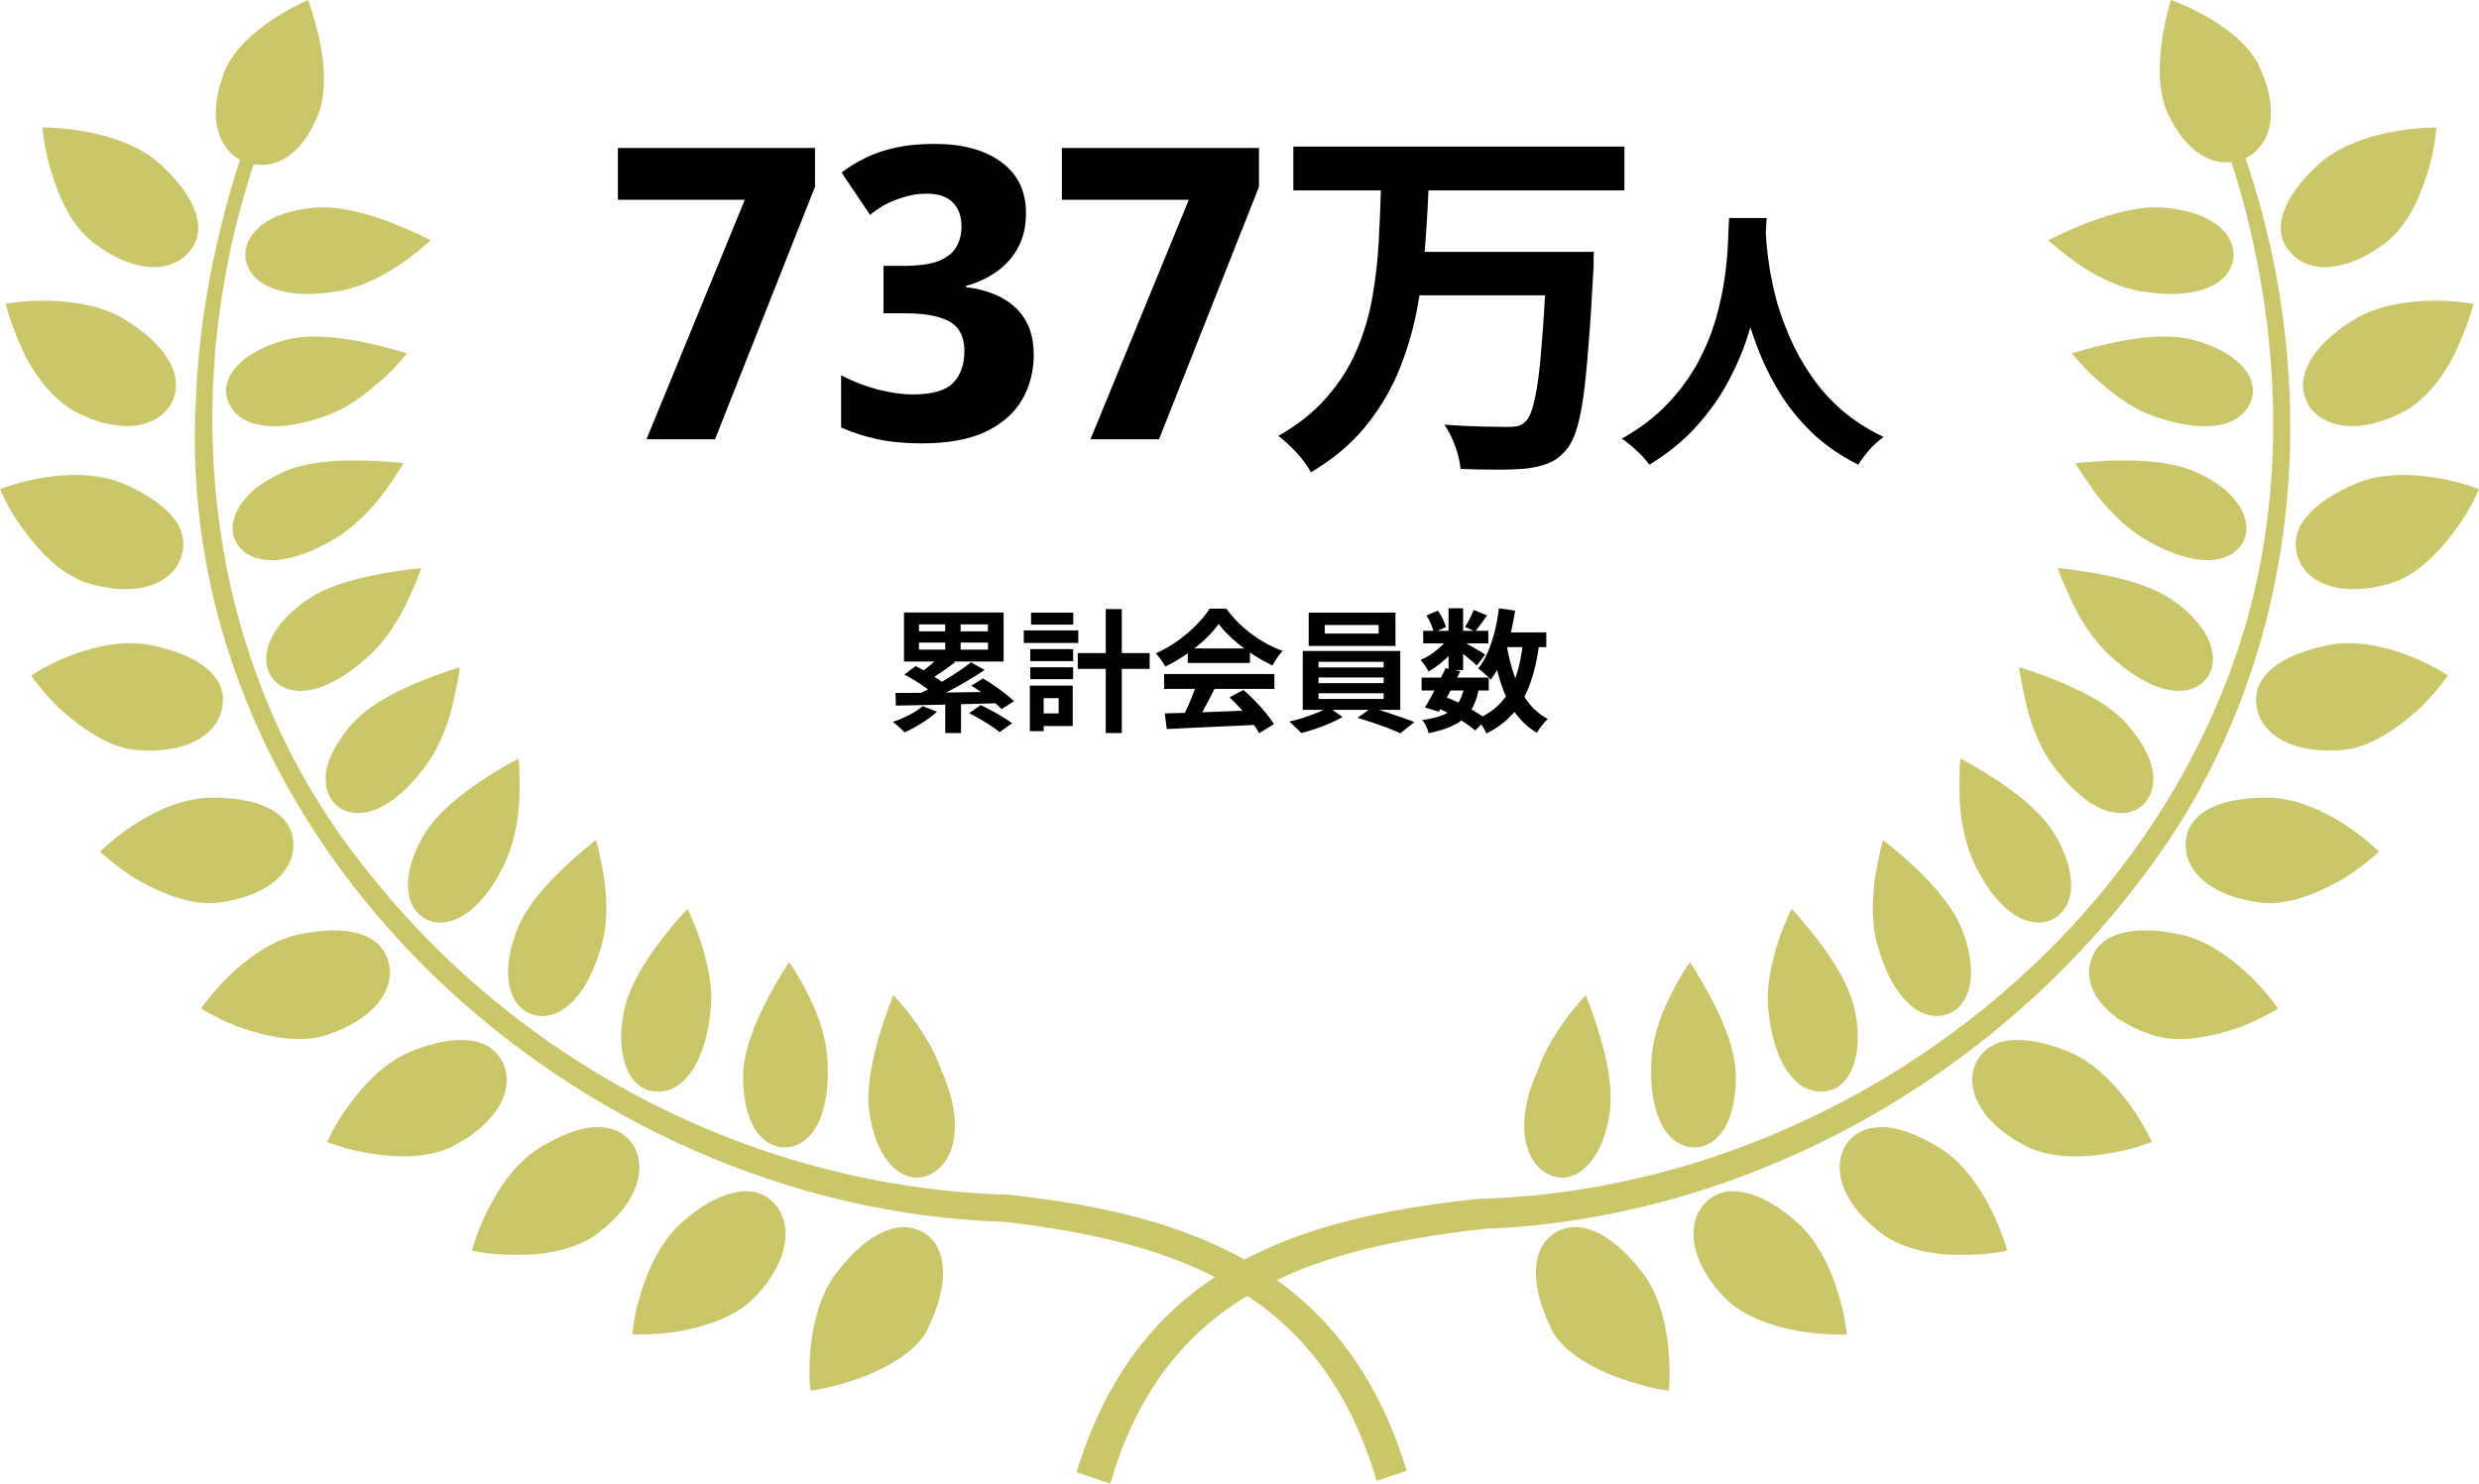 <svg width="299" height="179" viewBox="0 0 299 179" fill="none" xmlns="http://www.w3.org/2000/svg">
<g clip-path="url(#clip0_12066_1647)">
<path d="M270.647 18.527C280.805 47.866 277.401 81.338 258.09 106.243C239.509 130.858 209.805 147.07 178.915 148.269C157.44 150.707 140.403 156.547 133.924 179L129.844 177.622C137.177 153.6 155.427 146.96 178.501 144.632C218.544 143.489 257.18 116.519 269.971 78.239C276.27 59.12 275.126 38.1 268.993 19.036L270.633 18.499L270.647 18.527Z" fill="#CAC76A"/>
<path d="M272.728 8.526C275.182 14.133 273.528 18.21 270.288 19.298C267.022 20.386 263.548 18.416 261.301 13.348C260.295 10.772 260.364 7.548 260.764 4.835C261.164 2.135 261.839 0 261.839 0C261.839 0 263.907 0.689 266.332 2.107C268.745 3.526 271.625 5.675 272.728 8.526Z" fill="#CAC76A"/>
<path d="M287.725 29.298C282.528 33.21 278.131 32.825 276.146 30.331C273.968 27.852 275.14 23.885 279.813 19.684C282.184 17.576 285.671 16.433 288.593 15.896C291.515 15.345 293.859 15.386 293.859 15.386C293.859 15.386 293.734 17.852 292.77 20.896C291.832 23.926 290.316 27.328 287.711 29.298H287.725Z" fill="#CAC76A"/>
<path d="M289.903 49.671C284.196 52.646 279.868 51.448 278.31 48.651C276.863 45.786 278.269 42.136 283.755 38.665C286.484 36.929 290.082 36.351 293.073 36.282C296.036 36.199 298.325 36.654 298.325 36.654C298.325 36.654 297.691 39.188 296.353 42.067C295.085 44.946 292.715 48.169 289.903 49.671Z" fill="#CAC76A"/>
<path d="M288.249 70.402C282.005 72.22 278.021 70.154 277.111 67.11C276.643 65.553 276.891 63.941 278.104 62.44C278.71 61.682 279.537 60.952 280.585 60.25C281.619 59.547 282.832 58.886 284.307 58.28C287.256 57.068 290.937 57.151 293.859 57.647C296.795 58.129 298.986 59.01 298.986 59.01C298.986 59.01 298.049 61.448 296.037 64.079C294.093 66.724 291.419 69.493 288.221 70.402H288.249Z" fill="#CAC76A"/>
<path d="M282.377 90.499C275.871 90.981 272.425 88.157 272.149 84.989C271.736 81.71 274.796 79.01 281.012 77.798C284.169 77.206 287.753 78.032 290.523 79.107C293.294 80.168 295.251 81.49 295.251 81.49C295.251 81.49 294.865 82.041 294.204 82.867C293.514 83.694 292.618 84.823 291.35 85.898C288.855 88.074 285.685 90.264 282.391 90.499H282.377Z" fill="#CAC76A"/>
<path d="M272.576 108.888C266.125 108.047 263.286 104.631 263.644 101.463C263.92 98.185 267.421 96.132 273.762 96.243C276.973 96.325 280.309 97.854 282.804 99.48C285.299 101.091 286.939 102.758 286.939 102.758C286.939 102.758 286.457 103.212 285.63 103.874C284.789 104.535 283.672 105.444 282.239 106.243C279.372 107.841 275.829 109.315 272.576 108.888Z" fill="#CAC76A"/>
<path d="M259.606 124.866C253.458 122.855 251.239 118.985 252.176 115.954C253.031 112.786 256.863 111.422 263.065 112.758C266.194 113.461 269.172 115.61 271.308 117.676C273.445 119.728 274.754 121.684 274.754 121.684C274.754 121.684 274.203 122.029 273.279 122.511C272.342 122.979 271.087 123.654 269.53 124.136C266.456 125.142 262.734 125.899 259.619 124.866H259.606Z" fill="#CAC76A"/>
<path d="M244.209 138.2C238.516 135.211 236.959 131.01 238.365 128.158C239.109 126.74 240.391 125.748 242.307 125.527C244.236 125.307 246.676 125.706 249.612 126.932C252.548 128.172 255.098 130.817 256.849 133.227C258.599 135.624 259.55 137.773 259.55 137.773C259.55 137.773 258.958 138.007 257.965 138.31C257 138.627 255.608 138.985 254.023 139.205C250.88 139.701 247.076 139.729 244.195 138.2H244.209Z" fill="#CAC76A"/>
<path d="M226.924 148.806C221.81 144.963 220.942 140.569 222.775 137.938C223.726 136.63 225.201 135.955 227.103 135.982C229.005 136.024 231.404 136.905 234.078 138.572C236.766 140.266 238.847 143.297 240.17 145.955C241.507 148.613 242.1 150.886 242.1 150.886C242.1 150.886 241.48 151.024 240.474 151.176C239.454 151.3 238.02 151.41 236.449 151.396C233.32 151.424 229.488 150.735 226.924 148.82V148.806Z" fill="#CAC76A"/>
<path d="M207.93 156.479C203.478 151.754 203.478 147.291 205.752 145.06C206.896 143.889 208.468 143.448 210.37 143.875C212.244 144.233 214.436 145.404 216.835 147.553C219.233 149.702 220.777 152.994 221.659 155.845C222.555 158.696 222.748 161.011 222.748 161.011C222.748 161.011 220.143 161.107 217.028 160.611C213.843 160.033 210.191 158.848 207.944 156.479H207.93Z" fill="#CAC76A"/>
<path d="M187.144 160.405C184.401 154.854 184.746 150.515 187.502 148.765C190.314 147.043 194.077 148.393 198.033 153.449C200.004 155.955 200.914 159.523 201.217 162.471C201.534 165.432 201.259 167.774 201.259 167.774C201.259 167.774 200.611 167.705 199.536 167.485C198.461 167.237 196.986 166.865 195.414 166.3C192.341 165.212 188.509 163.132 187.116 160.405H187.144Z" fill="#CAC76A"/>
<path d="M258.131 35.111C264.141 36.186 268.317 34.767 269.268 31.764C270.04 28.83 267.49 25.662 261.219 25.07C258.104 24.767 254.575 25.814 251.818 26.86C249.061 27.921 247.049 28.995 247.049 28.995C247.049 28.995 248.413 30.235 250.343 31.626C252.3 33.018 255.154 34.602 258.145 35.125L258.131 35.111Z" fill="#CAC76A"/>
<path d="M259.743 50.195C265.56 52.275 269.861 51.655 271.281 48.858C272.824 46.117 270.426 42.563 264.526 41.007C261.563 40.222 257.896 40.718 255.002 41.31C252.093 41.916 249.916 42.632 249.916 42.632C249.916 42.632 250.922 43.968 252.7 45.608C254.561 47.233 256.807 49.175 259.743 50.195Z" fill="#CAC76A"/>
<path d="M258.572 64.975C263.824 68.115 268.166 68.391 270.164 65.953C271.143 64.754 271.184 63.156 270.385 61.559C269.971 60.76 269.337 59.947 268.469 59.175C267.573 58.404 266.387 57.66 264.981 57.013C262.156 55.704 258.489 55.511 255.526 55.553C252.562 55.608 250.315 55.883 250.315 55.883C250.315 55.883 251.211 57.357 252.521 59.203C253.899 61.063 256.008 63.418 258.558 64.961L258.572 64.975Z" fill="#CAC76A"/>
<path d="M254.464 79.079C258.93 83.226 263.148 84.397 265.602 82.413C267.89 80.429 267.394 76.325 262.335 72.619C259.854 70.773 256.298 69.851 253.389 69.286C250.481 68.735 248.207 68.542 248.207 68.542C248.207 68.542 248.331 68.942 248.579 69.589C248.813 70.236 249.282 71.187 249.723 72.22C250.646 74.286 252.259 77.027 254.451 79.079H254.464Z" fill="#CAC76A"/>
<path d="M247.49 92.152C251.032 97.124 254.947 99.08 257.745 97.634C259.068 96.89 259.799 95.485 259.716 93.695C259.661 91.918 258.558 89.659 256.546 87.358C254.506 85.044 251.211 83.419 248.468 82.275C245.725 81.146 243.547 80.499 243.547 80.499C243.547 80.499 243.575 80.912 243.699 81.614C243.795 82.303 244.044 83.322 244.278 84.452C244.747 86.697 245.739 89.714 247.49 92.179V92.152Z" fill="#CAC76A"/>
<path d="M237.979 103.86C240.542 109.439 244.044 112.028 247.076 111.119C249.971 110.141 251.046 106.147 247.875 100.747C246.318 98.075 243.41 95.843 240.942 94.19C238.475 92.551 236.449 91.518 236.449 91.518C236.449 91.518 236.393 91.945 236.366 92.661C236.325 93.378 236.366 94.424 236.338 95.595C236.352 97.937 236.752 101.119 237.992 103.86H237.979Z" fill="#CAC76A"/>
<path d="M226.414 113.874C228.013 119.825 231.032 122.951 234.161 122.538C237.207 122.084 238.93 118.323 236.766 112.455C235.704 109.535 233.237 106.822 231.101 104.769C228.95 102.73 227.131 101.353 227.131 101.353C227.131 101.353 226.993 101.766 226.828 102.483C226.676 103.213 226.442 104.218 226.235 105.389C225.863 107.772 225.615 110.94 226.4 113.874H226.414Z" fill="#CAC76A"/>
<path d="M213.292 121.918C213.926 128.089 216.393 131.643 219.536 131.698C221.093 131.753 222.444 130.913 223.244 129.26C224.043 127.607 224.36 125.279 223.781 122.18C223.216 119.108 221.218 116.023 219.439 113.653C217.661 111.284 216.076 109.645 216.076 109.645C216.076 109.645 215.883 110.044 215.594 110.733C215.29 111.394 214.891 112.345 214.505 113.488C213.774 115.83 212.961 118.819 213.292 121.904V121.918Z" fill="#CAC76A"/>
<path d="M199.205 127.621C198.791 133.723 200.555 137.718 203.643 138.365C205.146 138.641 206.607 138.035 207.696 136.602C208.757 135.101 209.419 132.773 209.363 129.701C209.308 126.629 207.833 123.227 206.483 120.61C205.118 118.006 203.836 116.092 203.836 116.092C203.836 116.092 202.816 117.442 201.727 119.618C200.638 121.67 199.411 124.618 199.218 127.635L199.205 127.621Z" fill="#CAC76A"/>
<path d="M184.966 130.334C182.678 136.313 184.139 140.528 186.951 141.753C189.721 143.021 193.14 140.583 194.118 134.481C194.615 131.409 193.801 127.827 192.974 124.99C192.133 122.152 191.265 120.059 191.265 120.059C191.265 120.059 191.003 120.362 190.521 120.885C190.08 121.381 189.473 122.111 188.798 123.034C188.109 123.998 187.419 125.031 186.758 126.243C186.427 126.849 186.11 127.497 185.834 128.186C185.696 128.53 185.559 128.874 185.435 129.232C185.297 129.591 185.09 129.962 184.966 130.334Z" fill="#CAC76A"/>
<path d="M30.765 19.298C21.117 48.045 24.756 80.65 43.956 104.631C62.551 128.489 91.304 143.296 121.587 144.136C144.441 146.575 162.401 153.613 169.665 177.443L166.04 178.669C159.465 156.231 142.801 149.963 121.201 147.415C69.677 145.872 20.965 102.069 23.598 48.775C23.942 38.555 25.941 28.444 29.111 18.761L30.752 19.298H30.765Z" fill="#CAC76A"/>
<path d="M38.553 13.334C36.678 18.499 33.343 20.607 30.035 19.711C26.754 18.816 24.797 14.863 26.892 9.146C27.816 6.24 30.517 3.926 32.833 2.383C35.162 0.826 37.161 0.014 37.161 0.014C37.161 0.014 37.96 2.121 38.539 4.807C39.118 7.507 39.366 10.716 38.553 13.347V13.334Z" fill="#CAC76A"/>
<path d="M40.869 35.111C34.859 36.185 30.683 34.767 29.732 31.764C28.96 28.83 31.51 25.662 37.781 25.069C40.897 24.766 44.425 25.813 47.182 26.86C49.939 27.921 51.951 28.995 51.951 28.995C51.951 28.995 50.587 30.235 48.657 31.626C46.7 33.017 43.846 34.601 40.855 35.125L40.869 35.111Z" fill="#CAC76A"/>
<path d="M39.256 50.194C33.439 52.274 29.139 51.654 27.719 48.858C26.175 46.117 28.574 42.563 34.473 41.007C37.423 40.221 41.103 40.717 43.998 41.309C46.906 41.916 49.084 42.632 49.084 42.632C49.084 42.632 48.078 43.968 46.3 45.607C44.439 47.233 42.192 49.175 39.256 50.194Z" fill="#CAC76A"/>
<path d="M40.428 64.974C35.176 68.115 30.834 68.39 28.836 65.952C27.857 64.754 27.816 63.156 28.615 61.558C29.029 60.759 29.663 59.946 30.531 59.175C31.427 58.404 32.613 57.66 34.019 57.012C36.844 55.704 40.511 55.511 43.474 55.552C46.438 55.607 48.685 55.883 48.685 55.883C48.685 55.883 47.789 57.357 46.479 59.203C45.101 61.062 42.992 63.418 40.442 64.96L40.428 64.974Z" fill="#CAC76A"/>
<path d="M44.549 79.079C40.083 83.226 35.865 84.397 33.412 82.413C31.124 80.429 31.62 76.325 36.678 72.619C39.16 70.773 42.716 69.851 45.624 69.286C48.533 68.735 50.807 68.542 50.807 68.542C50.807 68.542 50.683 68.942 50.435 69.589C50.2 70.236 49.732 71.187 49.291 72.22C48.367 74.286 46.768 77.027 44.563 79.079H44.549Z" fill="#CAC76A"/>
<path d="M51.51 92.151C47.968 97.124 44.053 99.08 41.255 97.634C39.931 96.89 39.201 95.485 39.284 93.694C39.339 91.917 40.441 89.658 42.454 87.358C44.494 85.044 47.788 83.418 50.531 82.275C53.274 81.145 55.452 80.498 55.452 80.498C55.452 80.498 55.425 80.911 55.301 81.614C55.204 82.302 54.956 83.322 54.722 84.451C54.253 86.697 53.261 89.713 51.51 92.179V92.151Z" fill="#CAC76A"/>
<path d="M61.021 103.86C58.457 109.438 54.956 112.028 51.924 111.119C49.029 110.141 47.954 106.146 51.124 100.747C52.682 98.074 55.59 95.843 58.057 94.19C60.525 92.551 62.551 91.518 62.551 91.518C62.551 91.518 62.606 91.945 62.634 92.661C62.675 93.377 62.634 94.424 62.661 95.595C62.648 97.936 62.248 101.118 61.007 103.86H61.021Z" fill="#CAC76A"/>
<path d="M72.599 113.874C71 119.825 67.982 122.951 64.853 122.538C61.806 122.084 60.084 118.323 62.248 112.455C63.309 109.535 65.776 106.822 67.913 104.769C70.063 102.73 71.883 101.353 71.883 101.353C71.883 101.353 72.02 101.766 72.186 102.483C72.337 103.213 72.572 104.218 72.778 105.389C73.151 107.772 73.399 110.94 72.613 113.874H72.599Z" fill="#CAC76A"/>
<path d="M85.708 121.918C85.074 128.089 82.606 131.643 79.464 131.698C77.906 131.753 76.555 130.913 75.756 129.26C74.956 127.607 74.639 125.279 75.218 122.18C75.783 119.108 77.782 116.023 79.56 113.653C81.338 111.284 82.923 109.645 82.923 109.645C82.923 109.645 83.116 110.044 83.406 110.733C83.709 111.394 84.109 112.345 84.495 113.488C85.225 115.83 86.039 118.819 85.708 121.904V121.918Z" fill="#CAC76A"/>
<path d="M99.795 127.621C100.209 133.723 98.444 137.717 95.357 138.365C93.854 138.64 92.393 138.034 91.304 136.602C90.243 135.1 89.581 132.772 89.636 129.701C89.692 126.629 91.166 123.227 92.517 120.609C93.882 118.006 95.164 116.091 95.164 116.091C95.164 116.091 96.184 117.441 97.273 119.618C98.362 121.67 99.588 124.618 99.781 127.634L99.795 127.621Z" fill="#CAC76A"/>
<path d="M114.048 130.334C116.336 136.313 114.875 140.528 112.063 141.753C109.292 143.021 105.874 140.583 104.895 134.481C104.399 131.409 105.212 127.827 106.039 124.99C106.88 122.152 107.748 120.059 107.748 120.059C107.748 120.059 108.01 120.362 108.493 120.885C108.934 121.381 109.54 122.111 110.216 123.034C110.905 123.998 111.594 125.031 112.256 126.243C112.586 126.849 112.903 127.497 113.179 128.186C113.317 128.53 113.455 128.874 113.579 129.232C113.717 129.591 113.923 129.962 114.048 130.334Z" fill="#CAC76A"/>
<path d="M11.275 29.298C16.471 33.21 20.869 32.825 22.853 30.331C25.031 27.852 23.86 23.885 19.187 19.684C16.816 17.576 13.329 16.433 10.407 15.896C7.484 15.345 5.141 15.386 5.141 15.386C5.141 15.386 5.265 17.852 6.23 20.896C7.167 23.926 8.684 27.328 11.289 29.298H11.275Z" fill="#CAC76A"/>
<path d="M9.097 49.671C14.804 52.646 19.132 51.448 20.689 48.651C22.137 45.786 20.731 42.136 15.245 38.665C12.516 36.929 8.918 36.351 5.927 36.282C2.963 36.199 0.675 36.654 0.675 36.654C0.675 36.654 1.309 39.188 2.646 42.067C3.915 44.946 6.285 48.169 9.097 49.671Z" fill="#CAC76A"/>
<path d="M10.751 70.401C16.995 72.219 20.979 70.153 21.889 67.109C22.357 65.553 22.109 63.941 20.896 62.44C20.29 61.682 19.463 60.952 18.415 60.249C17.381 59.547 16.168 58.886 14.694 58.28C11.744 57.068 8.063 57.15 5.141 57.646C2.205 58.128 0.014 59.01 0.014 59.01C0.014 59.01 0.951 61.448 2.963 64.079C4.907 66.723 7.581 69.492 10.779 70.401H10.751Z" fill="#CAC76A"/>
<path d="M16.623 90.499C23.129 90.981 26.575 88.157 26.851 84.989C27.264 81.71 24.204 79.01 17.988 77.798C14.831 77.206 11.248 78.032 8.477 79.107C5.706 80.168 3.749 81.49 3.749 81.49C3.749 81.49 4.135 82.041 4.797 82.867C5.486 83.694 6.382 84.823 7.65 85.898C10.145 88.074 13.315 90.264 16.609 90.499H16.623Z" fill="#CAC76A"/>
<path d="M26.423 108.888C32.874 108.047 35.714 104.631 35.355 101.463C35.08 98.185 31.578 96.132 25.238 96.243C22.026 96.325 18.691 97.854 16.196 99.48C13.701 101.091 12.06 102.758 12.06 102.758C12.06 102.758 12.543 103.212 13.37 103.874C14.211 104.535 15.327 105.444 16.761 106.243C19.628 107.841 23.17 109.315 26.423 108.888Z" fill="#CAC76A"/>
<path d="M39.394 124.866C45.542 122.855 47.761 118.984 46.824 115.954C45.969 112.786 42.137 111.422 35.934 112.758C32.805 113.46 29.828 115.609 27.692 117.675C25.555 119.728 24.246 121.684 24.246 121.684C24.246 121.684 24.797 122.028 25.721 122.51C26.658 122.979 27.912 123.654 29.47 124.136C32.544 125.141 36.265 125.899 39.38 124.866H39.394Z" fill="#CAC76A"/>
<path d="M54.791 138.199C60.483 135.21 62.041 131.009 60.635 128.158C59.891 126.739 58.609 125.747 56.693 125.527C54.763 125.307 52.323 125.706 49.387 126.932C46.451 128.172 43.901 130.816 42.151 133.227C40.4 135.624 39.449 137.772 39.449 137.772C39.449 137.772 40.042 138.007 41.034 138.31C41.999 138.626 43.391 138.985 44.977 139.205C48.119 139.701 51.924 139.728 54.804 138.199H54.791Z" fill="#CAC76A"/>
<path d="M72.09 148.806C77.203 144.963 78.072 140.569 76.239 137.938C75.287 136.629 73.813 135.954 71.91 135.982C70.008 136.023 67.61 136.905 64.936 138.571C62.248 140.266 60.167 143.296 58.843 145.955C57.506 148.613 56.914 150.886 56.914 150.886C56.914 150.886 57.534 151.024 58.54 151.175C59.56 151.299 60.994 151.409 62.565 151.395C65.694 151.423 69.526 150.734 72.09 148.82V148.806Z" fill="#CAC76A"/>
<path d="M91.07 156.478C95.522 151.754 95.522 147.291 93.248 145.059C92.104 143.888 90.532 143.448 88.63 143.875C86.756 144.233 84.564 145.404 82.166 147.552C79.767 149.701 78.224 152.993 77.341 155.845C76.445 158.696 76.252 161.01 76.252 161.01C76.252 161.01 78.858 161.106 81.973 160.611C85.157 160.032 88.81 158.847 91.056 156.478H91.07Z" fill="#CAC76A"/>
<path d="M111.856 160.405C114.599 154.854 114.255 150.515 111.498 148.765C108.686 147.043 104.923 148.393 100.967 153.449C98.996 155.955 98.086 159.523 97.783 162.471C97.466 165.432 97.742 167.774 97.742 167.774C97.742 167.774 98.389 167.705 99.465 167.485C100.54 167.237 102.015 166.865 103.586 166.3C106.66 165.212 110.492 163.132 111.884 160.405H111.856Z" fill="#CAC76A"/>
</g>
<path d="M77.972 53L89.835 24.105H74.526V17.854H98.301V22.53L86.241 53H77.972ZM123.748 25.73C123.748 27.338 123.42 28.732 122.763 29.914C122.107 31.095 121.237 32.063 120.154 32.818C119.071 33.573 117.857 34.131 116.512 34.492V34.639C119.137 34.967 121.155 35.821 122.566 37.199C123.977 38.577 124.683 40.431 124.683 42.761C124.683 44.796 124.207 46.634 123.256 48.274C122.304 49.882 120.827 51.162 118.825 52.114C116.856 53.033 114.297 53.492 111.146 53.492C109.177 53.492 107.422 53.328 105.879 53C104.337 52.672 102.86 52.196 101.449 51.572V45.272C102.893 46.026 104.37 46.601 105.879 46.995C107.422 47.388 108.833 47.585 110.113 47.585C112.443 47.585 114.051 47.126 114.937 46.207C115.855 45.288 116.315 43.992 116.315 42.318C116.315 41.334 116.102 40.513 115.675 39.857C115.248 39.168 114.494 38.659 113.411 38.331C112.36 37.97 110.835 37.79 108.833 37.79H106.568V32.08H108.882C110.752 32.08 112.196 31.883 113.214 31.489C114.231 31.062 114.937 30.504 115.33 29.815C115.757 29.093 115.97 28.273 115.97 27.354C115.97 26.107 115.626 25.139 114.937 24.45C114.247 23.728 113.197 23.367 111.786 23.367C110.769 23.367 109.817 23.515 108.931 23.81C108.045 24.072 107.258 24.401 106.568 24.794C105.912 25.188 105.371 25.566 104.944 25.927L101.498 20.807C102.384 20.151 103.352 19.56 104.403 19.035C105.485 18.51 106.7 18.1 108.045 17.805C109.423 17.509 110.982 17.361 112.721 17.361C116.134 17.361 118.825 18.1 120.794 19.577C122.763 21.02 123.748 23.072 123.748 25.73ZM131.523 53L143.386 24.105H128.077V17.854H151.852V22.53L139.792 53H131.523ZM155.994 17.683H195.924V22.974H155.994V17.683ZM170.465 30.39H188.553V35.636H170.465V30.39ZM186.563 30.39H192.261C192.261 30.39 192.246 30.541 192.215 30.842C192.215 31.113 192.215 31.445 192.215 31.837C192.215 32.229 192.2 32.545 192.17 32.787C191.989 36.284 191.793 39.283 191.582 41.785C191.402 44.258 191.191 46.338 190.949 48.026C190.708 49.684 190.422 51.01 190.09 52.005C189.759 53 189.367 53.754 188.914 54.266C188.251 55.05 187.528 55.593 186.744 55.894C185.99 56.196 185.101 56.407 184.076 56.527C183.171 56.618 181.996 56.663 180.549 56.663C179.132 56.663 177.67 56.633 176.162 56.572C176.102 55.789 175.891 54.884 175.529 53.859C175.168 52.864 174.73 51.99 174.218 51.236C175.786 51.357 177.278 51.432 178.695 51.462C180.112 51.493 181.152 51.508 181.815 51.508C182.297 51.508 182.704 51.478 183.036 51.417C183.367 51.327 183.669 51.161 183.94 50.92C184.423 50.498 184.814 49.563 185.116 48.116C185.448 46.639 185.719 44.529 185.93 41.785C186.171 39.012 186.382 35.515 186.563 31.294V30.39ZM166.576 22.205H172.319C172.228 24.768 172.078 27.36 171.866 29.983C171.686 32.606 171.339 35.198 170.826 37.761C170.314 40.293 169.56 42.735 168.565 45.087C167.571 47.408 166.229 49.593 164.541 51.643C162.853 53.663 160.712 55.442 158.12 56.979C157.728 56.256 157.155 55.472 156.401 54.628C155.648 53.814 154.909 53.136 154.185 52.593C156.567 51.236 158.512 49.684 160.019 47.935C161.556 46.187 162.762 44.288 163.636 42.238C164.511 40.188 165.144 38.047 165.536 35.816C165.928 33.555 166.184 31.279 166.304 28.988C166.425 26.697 166.515 24.436 166.576 22.205Z" fill="black"/>
<path d="M208.55 26.302H213.078C213.034 27.221 212.958 28.402 212.848 29.846C212.739 31.29 212.531 32.898 212.225 34.67C211.941 36.42 211.503 38.258 210.912 40.183C210.322 42.108 209.512 44.034 208.484 45.959C207.478 47.862 206.187 49.689 204.612 51.439C203.058 53.168 201.166 54.71 198.934 56.066C198.584 55.563 198.103 55.027 197.49 54.458C196.9 53.889 196.276 53.375 195.62 52.916C197.808 51.691 199.645 50.291 201.133 48.715C202.621 47.14 203.835 45.489 204.776 43.76C205.716 42.01 206.438 40.26 206.942 38.51C207.445 36.737 207.806 35.064 208.024 33.489C208.243 31.913 208.375 30.502 208.418 29.255C208.462 28.008 208.506 27.024 208.55 26.302ZM212.914 27.188C212.936 27.604 212.98 28.26 213.045 29.157C213.111 30.054 213.242 31.126 213.439 32.373C213.636 33.62 213.931 34.976 214.325 36.442C214.741 37.886 215.288 39.374 215.966 40.905C216.644 42.437 217.487 43.935 218.493 45.401C219.499 46.867 220.713 48.223 222.136 49.47C223.579 50.717 225.264 51.8 227.189 52.719C226.555 53.178 225.964 53.715 225.417 54.327C224.892 54.94 224.465 55.519 224.137 56.066C222.125 55.06 220.363 53.868 218.854 52.489C217.366 51.089 216.086 49.58 215.014 47.961C213.964 46.32 213.089 44.657 212.389 42.973C211.689 41.288 211.12 39.636 210.683 38.017C210.267 36.377 209.95 34.856 209.731 33.456C209.512 32.056 209.359 30.841 209.272 29.813C209.206 28.785 209.151 28.041 209.107 27.582L212.914 27.188Z" fill="black"/>
<path d="M114.008 74.568H115.864V79.032H114.008V74.568ZM114.008 84.184H115.912V88.44H114.008V84.184ZM113.464 79.08L115.192 79.896C114.68 80.291 114.147 80.68 113.592 81.064C113.048 81.437 112.547 81.752 112.088 82.008L110.808 81.288C111.107 81.096 111.416 80.872 111.736 80.616C112.067 80.36 112.381 80.099 112.68 79.832C112.989 79.565 113.251 79.315 113.464 79.08ZM117.112 79.912L118.76 80.824C118.088 81.283 117.363 81.741 116.584 82.2C115.805 82.659 115.021 83.091 114.232 83.496C113.453 83.901 112.723 84.253 112.04 84.552L110.84 83.704C111.363 83.469 111.901 83.203 112.456 82.904C113.021 82.595 113.587 82.269 114.152 81.928C114.717 81.587 115.251 81.245 115.752 80.904C116.264 80.563 116.717 80.232 117.112 79.912ZM109.08 81.384L110.424 80.36C110.829 80.552 111.256 80.781 111.704 81.048C112.163 81.315 112.6 81.581 113.016 81.848C113.432 82.115 113.773 82.371 114.04 82.616L112.584 83.736C112.349 83.501 112.035 83.245 111.64 82.968C111.245 82.68 110.824 82.397 110.376 82.12C109.928 81.843 109.496 81.597 109.08 81.384ZM117.16 82.728L118.552 81.848C118.979 82.093 119.427 82.381 119.896 82.712C120.376 83.032 120.824 83.357 121.24 83.688C121.667 84.008 122.019 84.312 122.296 84.6L120.808 85.56C120.563 85.283 120.232 84.979 119.816 84.648C119.411 84.307 118.973 83.965 118.504 83.624C118.045 83.283 117.597 82.984 117.16 82.728ZM116.888 86.04L118.28 85.064C118.696 85.256 119.139 85.48 119.608 85.736C120.077 85.992 120.531 86.253 120.968 86.52C121.416 86.787 121.784 87.032 122.072 87.256L120.568 88.328C120.312 88.115 119.976 87.869 119.56 87.592C119.144 87.315 118.701 87.043 118.232 86.776C117.763 86.499 117.315 86.253 116.888 86.04ZM108.008 83.608C108.776 83.608 109.64 83.603 110.6 83.592C111.571 83.581 112.6 83.571 113.688 83.56C114.776 83.539 115.891 83.523 117.032 83.512C118.184 83.491 119.325 83.475 120.456 83.464L120.36 84.84C119.24 84.872 118.115 84.904 116.984 84.936C115.864 84.968 114.765 84.995 113.688 85.016C112.621 85.037 111.608 85.059 110.648 85.08C109.699 85.101 108.835 85.117 108.056 85.128L108.008 83.608ZM111.288 85.192L113.016 85.864C112.675 86.184 112.28 86.499 111.832 86.808C111.395 87.117 110.936 87.405 110.456 87.672C109.987 87.939 109.533 88.168 109.096 88.36C108.989 88.253 108.851 88.115 108.68 87.944C108.509 87.784 108.333 87.624 108.152 87.464C107.981 87.315 107.827 87.192 107.688 87.096C108.349 86.872 109.005 86.595 109.656 86.264C110.317 85.923 110.861 85.565 111.288 85.192ZM110.84 77.528V78.376H119.16V77.528H110.84ZM110.84 75.336V76.168H119.16V75.336H110.84ZM109.032 73.896H121.048V79.816H109.032V73.896ZM129.992 78.792H138.664V80.696H129.992V78.792ZM133.368 73.48H135.304V88.44H133.368V73.48ZM124.264 78.312H129.432V79.768H124.264V78.312ZM124.36 73.912H129.448V75.352H124.36V73.912ZM124.264 80.504H129.432V81.944H124.264V80.504ZM123.48 76.056H130.056V77.576H123.48V76.056ZM125.144 82.712H129.384V87.592H125.144V86.072H127.688V84.232H125.144V82.712ZM124.216 82.712H125.88V88.216H124.216V82.712ZM140.488 86.072C141.437 86.04 142.536 86.008 143.784 85.976C145.043 85.933 146.36 85.885 147.736 85.832C149.123 85.779 150.488 85.725 151.832 85.672L151.768 87.432C150.467 87.507 149.144 87.571 147.8 87.624C146.467 87.688 145.197 87.747 143.992 87.8C142.787 87.864 141.699 87.917 140.728 87.96L140.488 86.072ZM140.408 81.32H153.704V83.112H140.408V81.32ZM143.256 78.232H150.76V79.992H143.256V78.232ZM144.312 82.488L146.504 83.08C146.259 83.581 145.997 84.093 145.72 84.616C145.453 85.128 145.187 85.619 144.92 86.088C144.664 86.557 144.419 86.973 144.184 87.336L142.504 86.776C142.717 86.381 142.941 85.939 143.176 85.448C143.411 84.947 143.624 84.44 143.816 83.928C144.019 83.405 144.184 82.925 144.312 82.488ZM148.296 84.136L149.976 83.24C150.456 83.656 150.931 84.104 151.4 84.584C151.869 85.064 152.301 85.549 152.696 86.04C153.091 86.52 153.411 86.963 153.656 87.368L151.864 88.456C151.651 88.051 151.347 87.592 150.952 87.08C150.568 86.579 150.141 86.067 149.672 85.544C149.213 85.021 148.755 84.552 148.296 84.136ZM146.984 75.272C146.557 75.88 146.008 76.504 145.336 77.144C144.664 77.773 143.917 78.371 143.096 78.936C142.275 79.501 141.421 79.997 140.536 80.424C140.472 80.264 140.371 80.088 140.232 79.896C140.104 79.693 139.965 79.501 139.816 79.32C139.677 79.128 139.539 78.963 139.4 78.824C140.317 78.419 141.197 77.917 142.04 77.32C142.883 76.712 143.635 76.072 144.296 75.4C144.968 74.717 145.501 74.061 145.896 73.432H147.912C148.339 74.019 148.813 74.573 149.336 75.096C149.859 75.619 150.413 76.099 151 76.536C151.587 76.963 152.189 77.347 152.808 77.688C153.437 78.019 154.072 78.301 154.712 78.536C154.477 78.771 154.253 79.048 154.04 79.368C153.827 79.688 153.635 79.992 153.464 80.28C152.664 79.907 151.853 79.448 151.032 78.904C150.211 78.36 149.443 77.773 148.728 77.144C148.024 76.515 147.443 75.891 146.984 75.272ZM159.784 75.4V76.44H166.28V75.4H159.784ZM157.848 73.912H168.312V77.928H157.848V73.912ZM159.032 81.736V82.424H166.888V81.736H159.032ZM159.032 83.64V84.328H166.888V83.64H159.032ZM159.032 79.848V80.52H166.888V79.848H159.032ZM157.128 78.536H168.888V85.64H157.128V78.536ZM160.232 85.304L161.928 86.504C161.501 86.76 161 87.011 160.424 87.256C159.859 87.501 159.272 87.725 158.664 87.928C158.067 88.141 157.496 88.312 156.952 88.44C156.771 88.237 156.536 88.003 156.248 87.736C155.971 87.469 155.72 87.245 155.496 87.064C156.061 86.936 156.643 86.776 157.24 86.584C157.837 86.392 158.403 86.184 158.936 85.96C159.469 85.736 159.901 85.517 160.232 85.304ZM163.736 86.6L165.432 85.4C165.997 85.539 166.595 85.715 167.224 85.928C167.853 86.131 168.461 86.339 169.048 86.552C169.645 86.755 170.163 86.941 170.6 87.112L168.904 88.472C168.488 88.28 167.981 88.067 167.384 87.832C166.797 87.608 166.184 87.389 165.544 87.176C164.915 86.963 164.312 86.771 163.736 86.6ZM171.464 81.752H179.56V83.304H171.464V81.752ZM171.656 76.104H179.512V77.624H171.656V76.104ZM174.36 80.616L176.136 80.984C175.869 81.539 175.581 82.109 175.272 82.696C174.973 83.283 174.675 83.853 174.376 84.408C174.077 84.952 173.8 85.437 173.544 85.864L171.864 85.352C172.12 84.947 172.392 84.472 172.68 83.928C172.979 83.384 173.272 82.824 173.56 82.248C173.859 81.661 174.125 81.117 174.36 80.616ZM176.616 82.824L178.392 82.984C178.243 83.827 178.019 84.552 177.72 85.16C177.432 85.757 177.043 86.269 176.552 86.696C176.072 87.112 175.485 87.459 174.792 87.736C174.099 88.024 173.272 88.264 172.312 88.456C172.259 88.189 172.157 87.907 172.008 87.608C171.859 87.309 171.704 87.064 171.544 86.872C172.6 86.733 173.469 86.515 174.152 86.216C174.845 85.917 175.389 85.496 175.784 84.952C176.179 84.408 176.456 83.699 176.616 82.824ZM177.752 73.592L179.368 74.248C179.112 74.6 178.856 74.952 178.6 75.304C178.355 75.645 178.131 75.939 177.928 76.184L176.696 75.64C176.877 75.363 177.069 75.032 177.272 74.648C177.475 74.253 177.635 73.901 177.752 73.592ZM174.712 73.384H176.472V80.84H174.712V73.384ZM172.056 74.248L173.432 73.672C173.645 73.971 173.843 74.307 174.024 74.68C174.205 75.053 174.333 75.379 174.408 75.656L172.936 76.296C172.883 76.019 172.771 75.688 172.6 75.304C172.429 74.92 172.248 74.568 172.056 74.248ZM174.76 76.856L175.992 77.608C175.736 78.035 175.4 78.461 174.984 78.888C174.579 79.315 174.141 79.715 173.672 80.088C173.213 80.451 172.76 80.76 172.312 81.016C172.205 80.813 172.056 80.573 171.864 80.296C171.683 80.019 171.507 79.795 171.336 79.624C171.763 79.443 172.195 79.208 172.632 78.92C173.069 78.621 173.475 78.296 173.848 77.944C174.232 77.581 174.536 77.219 174.76 76.856ZM176.312 77.32C176.461 77.395 176.664 77.507 176.92 77.656C177.187 77.805 177.469 77.971 177.768 78.152C178.077 78.323 178.355 78.483 178.6 78.632C178.856 78.781 179.037 78.893 179.144 78.968L178.136 80.296C177.987 80.157 177.795 79.987 177.56 79.784C177.325 79.581 177.075 79.373 176.808 79.16C176.541 78.947 176.285 78.744 176.04 78.552C175.795 78.36 175.581 78.205 175.4 78.088L176.312 77.32ZM180.616 76.296H186.504V78.072H180.616V76.296ZM180.792 73.384L182.744 73.672C182.573 74.771 182.355 75.837 182.088 76.872C181.821 77.896 181.496 78.845 181.112 79.72C180.739 80.584 180.301 81.347 179.8 82.008C179.704 81.88 179.565 81.731 179.384 81.56C179.203 81.389 179.011 81.224 178.808 81.064C178.605 80.893 178.435 80.755 178.296 80.648C178.744 80.093 179.128 79.437 179.448 78.68C179.779 77.912 180.056 77.08 180.28 76.184C180.504 75.277 180.675 74.344 180.792 73.384ZM183.704 77.384L185.672 77.576C185.437 79.4 185.075 81.005 184.584 82.392C184.104 83.779 183.437 84.973 182.584 85.976C181.731 86.979 180.632 87.816 179.288 88.488C179.224 88.339 179.128 88.152 179 87.928C178.872 87.704 178.733 87.48 178.584 87.256C178.435 87.043 178.296 86.872 178.168 86.744C179.384 86.211 180.365 85.517 181.112 84.664C181.869 83.811 182.451 82.781 182.856 81.576C183.261 80.36 183.544 78.963 183.704 77.384ZM181.704 77.72C181.928 79.064 182.243 80.328 182.648 81.512C183.053 82.696 183.587 83.736 184.248 84.632C184.909 85.528 185.725 86.232 186.696 86.744C186.557 86.861 186.403 87.016 186.232 87.208C186.061 87.411 185.896 87.619 185.736 87.832C185.587 88.045 185.464 88.237 185.368 88.408C184.291 87.768 183.4 86.941 182.696 85.928C182.003 84.915 181.443 83.741 181.016 82.408C180.589 81.064 180.243 79.597 179.976 78.008L181.704 77.72ZM173.272 85.368L174.296 84.072C174.925 84.307 175.549 84.579 176.168 84.888C176.797 85.197 177.379 85.517 177.912 85.848C178.456 86.168 178.909 86.477 179.272 86.776L177.928 88.136C177.597 87.837 177.181 87.523 176.68 87.192C176.179 86.861 175.635 86.541 175.048 86.232C174.461 85.912 173.869 85.624 173.272 85.368Z" fill="black"/>
<defs>
<clipPath id="clip0_12066_1647">
<rect width="299" height="179" fill="white"/>
</clipPath>
</defs>
</svg>
